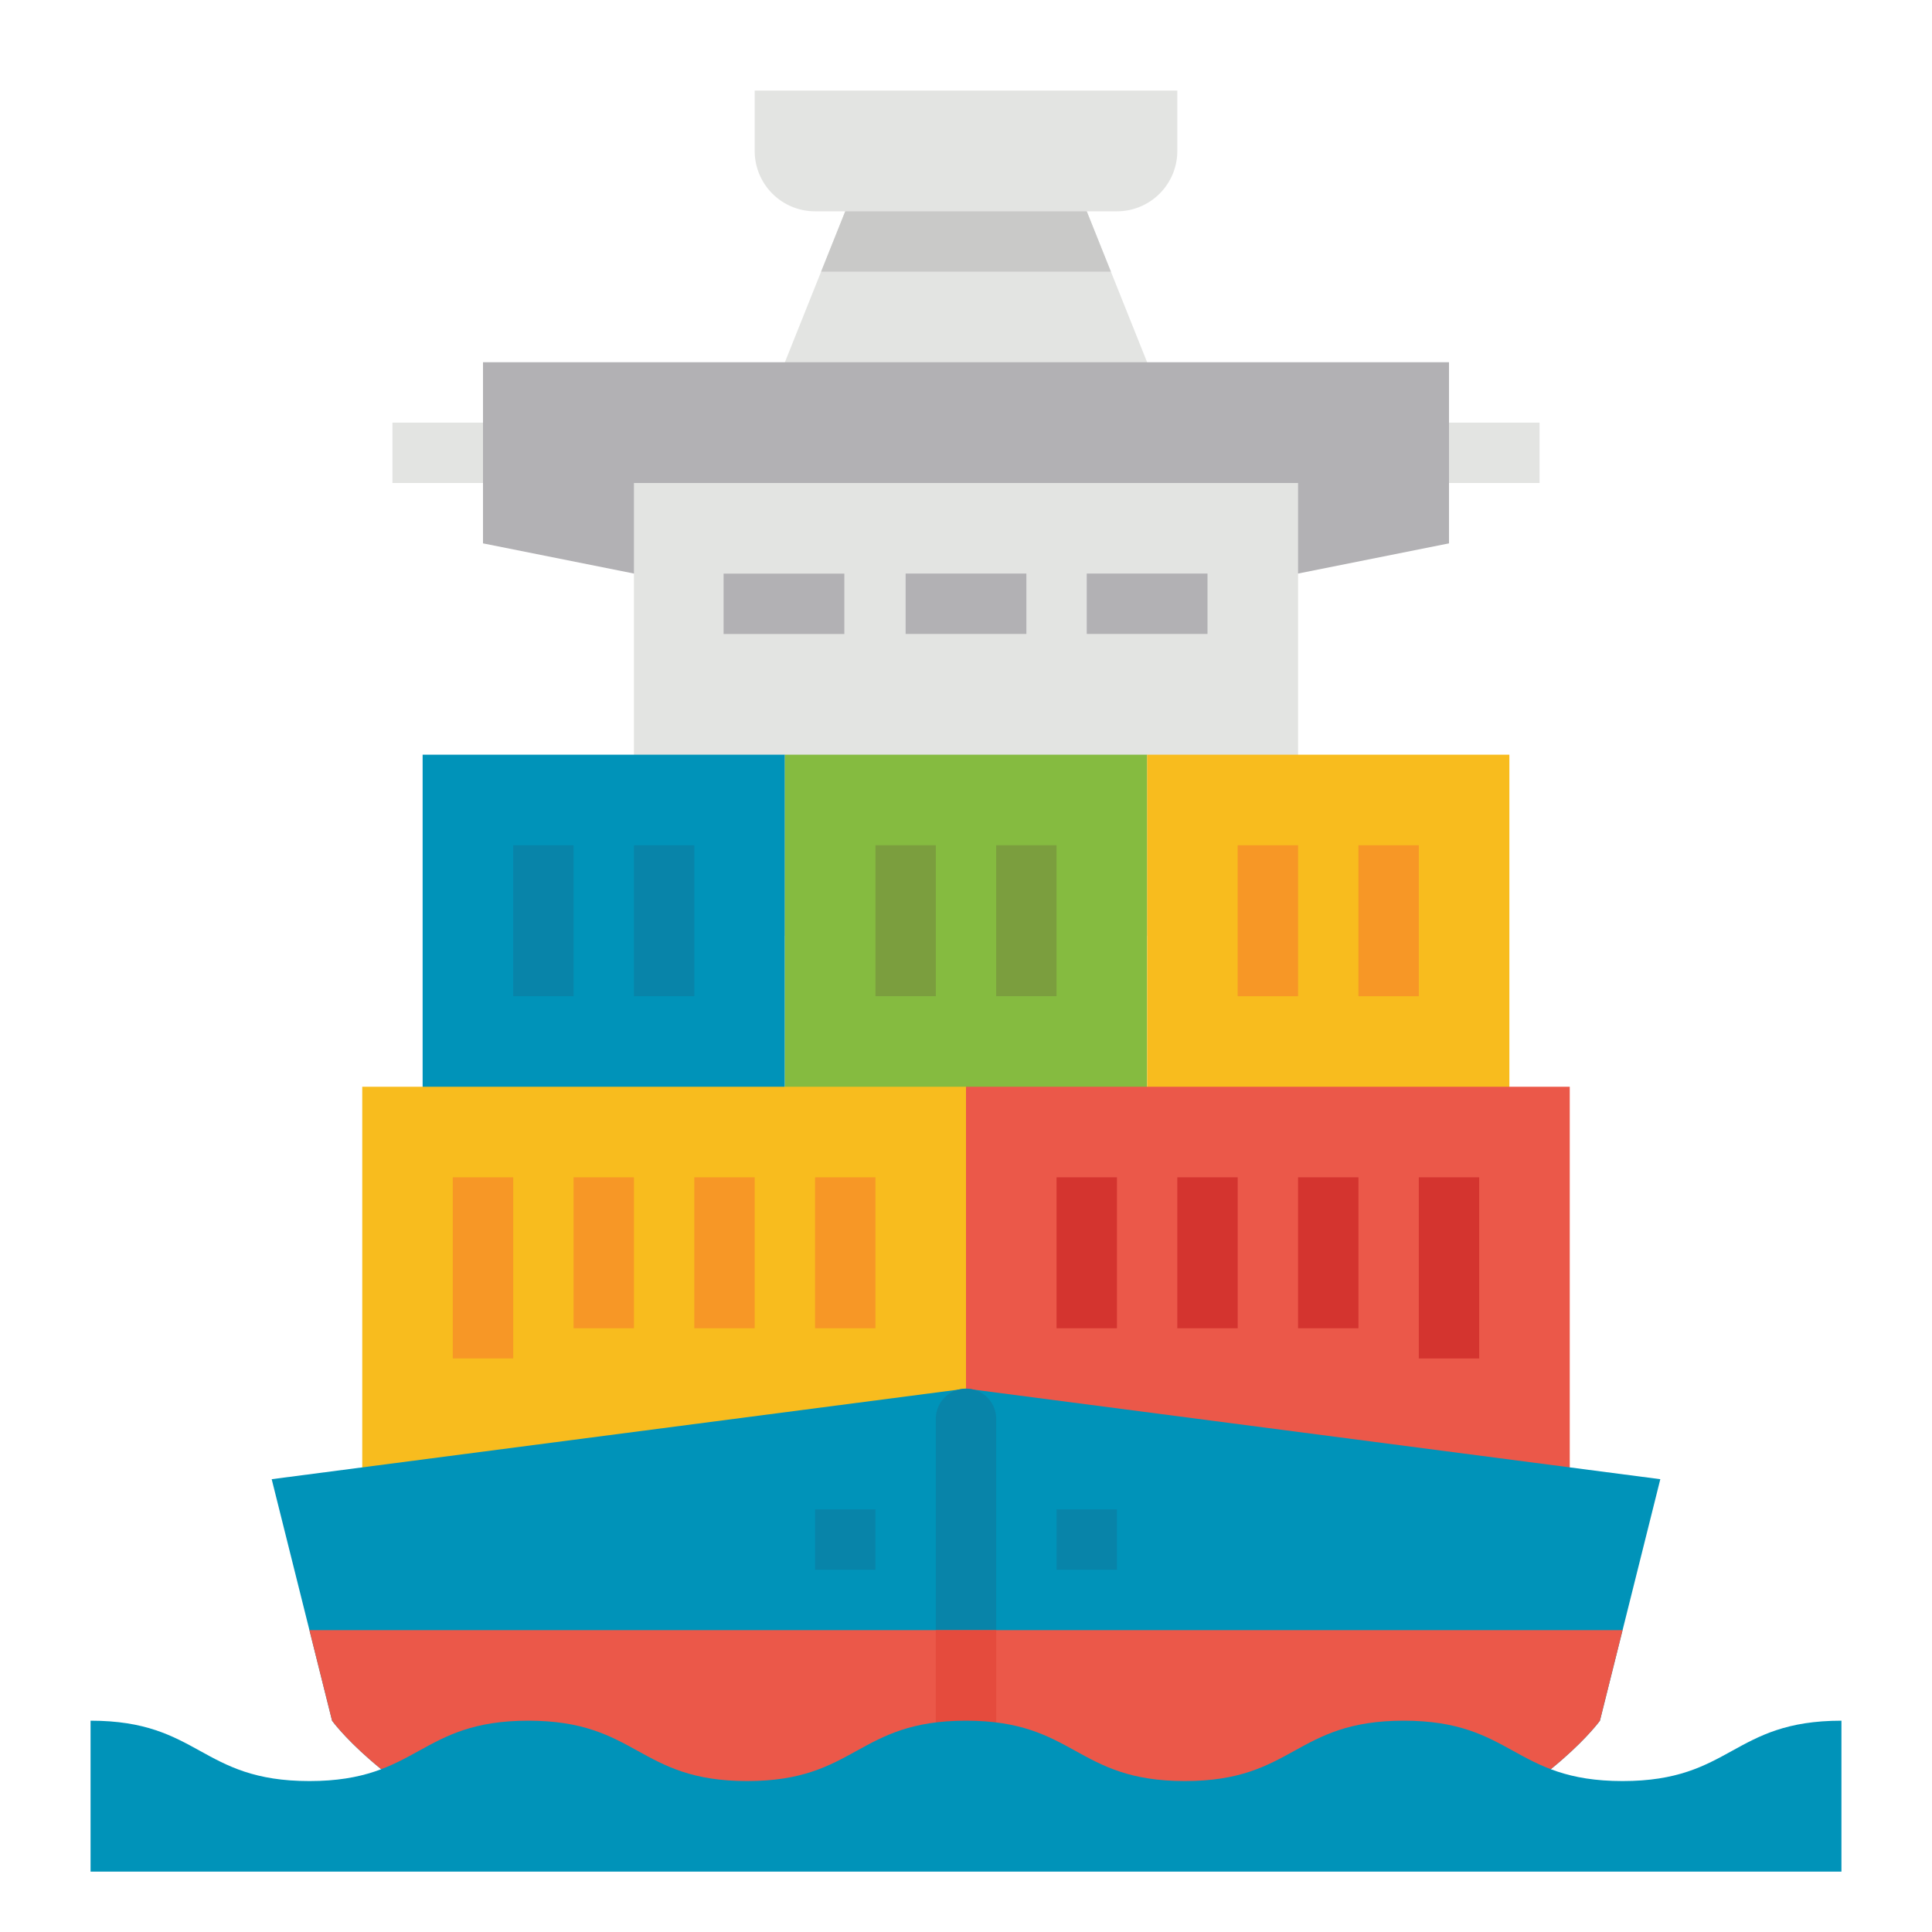 <svg xmlns="http://www.w3.org/2000/svg" xmlns:xlink="http://www.w3.org/1999/xlink" xmlns:svgjs="http://svgjs.com/svgjs" width="512" height="512" x="0" y="0" viewBox="0 0 512 512" style="enable-background:new 0 0 512 512" xml:space="preserve" class=""><g><g xmlns="http://www.w3.org/2000/svg" id="Flat"><path d="m309.31 109.28h-106.62l14.91-37.28 10.65-26.62h55.5l10.65 26.62z" fill="#e3e4e2" data-original="#e3e4e2"></path><path d="m104 112h304v16h-304z" fill="#e3e4e2" data-original="#e3e4e2"></path><path d="m344 152 40-8v-48h-256v48l40 8z" fill="#b2b1b4" data-original="#b2b1b4"></path><path d="m168 128h176v120h-176z" fill="#e3e4e2" data-original="#e3e4e2"></path><path d="m112 200h96v104h-96z" fill="#0093b9" data-original="#0093b9" class=""></path><path d="m136 224h16v40h-16z" fill="#0884a9" data-original="#0884a9" class=""></path><path d="m168 224h16v40h-16z" fill="#0884a9" data-original="#0884a9" class=""></path><path d="m208 200h96v104h-96z" fill="#85bb40" data-original="#85bb40"></path><path d="m232 224h16v40h-16z" fill="#7b9e3e" data-original="#7b9e3e" class=""></path><path d="m264 224h16v40h-16z" fill="#7b9e3e" data-original="#7b9e3e" class=""></path><path d="m304 200h96v104h-96z" fill="#f8bc1e" data-original="#f8bc1e" class=""></path><path d="m328 224h16v40h-16z" fill="#f79726" data-original="#f79726" class=""></path><path d="m360 224h16v40h-16z" fill="#f79726" data-original="#f79726" class=""></path><path d="m96 288h160v112h-160z" fill="#f8bc1e" data-original="#f8bc1e" class=""></path><g fill="#f79726"><path d="m120 312h16v48h-16z" fill="#f79726" data-original="#f79726" class=""></path><path d="m152 312h16v40h-16z" fill="#f79726" data-original="#f79726" class=""></path><path d="m184 312h16v40h-16z" fill="#f79726" data-original="#f79726" class=""></path><path d="m216 312h16v40h-16z" fill="#f79726" data-original="#f79726" class=""></path></g><path d="m256 288h160v112h-160z" fill="#eb5849" transform="matrix(-1 0 0 -1 672 688)" data-original="#eb5849"></path><path d="m376 312h16v48h-16z" fill="#d4342f" data-original="#d4342f"></path><path d="m344 312h16v40h-16z" fill="#d4342f" data-original="#d4342f"></path><path d="m312 312h16v40h-16z" fill="#d4342f" data-original="#d4342f"></path><path d="m280 312h16v40h-16z" fill="#d4342f" data-original="#d4342f"></path><path d="m440 392-16 64s-12 16.8-43.9 32h-248.2c-31.9-15.2-43.9-32-43.9-32l-16-64 184-24z" fill="#0093b9" data-original="#0093b9" class=""></path><path d="m430 432-6 24s-12 16.8-43.9 32h-248.2c-31.9-15.2-43.9-32-43.9-32l-6-24z" fill="#eb5849" data-original="#eb5849"></path><path d="m280 400h16v16h-16z" fill="#0884a9" data-original="#0884a9" class=""></path><path d="m216 400h16v16h-16z" fill="#0884a9" data-original="#0884a9" class=""></path><path d="m256 368a8 8 0 0 1 8 8v56a0 0 0 0 1 0 0h-16a0 0 0 0 1 0 0v-56a8 8 0 0 1 8-8z" fill="#0884a9" data-original="#0884a9" class=""></path><path d="m248 432h16v48h-16z" fill="#e54b3d" data-original="#e54b3d"></path><path d="m191.759 152.018h32v16h-32z" fill="#b2b1b4" data-original="#b2b1b4"></path><path d="m240 152h32v16h-32z" fill="#b2b1b4" data-original="#b2b1b4"></path><path d="m288 152h32v16h-32z" fill="#b2b1b4" data-original="#b2b1b4"></path><path d="m488 496h-464v-40c29 0 29 16 58 16s29-16 58-16 29 16 58 16 29-16 58-16 29 16 58 16 29-16 58-16 29 16 58 16 29-16 58-16z" fill="#0093b9" data-original="#0093b9" class=""></path><path d="m294.4 72h-76.8l10.65-26.62h55.5z" fill="#c9c9c8" data-original="#c9c9c8"></path><path d="m200 24h112a0 0 0 0 1 0 0v16a16 16 0 0 1 -16 16h-80a16 16 0 0 1 -16-16v-16a0 0 0 0 1 0 0z" fill="#e3e4e2" data-original="#e3e4e2"></path></g></g></svg>
